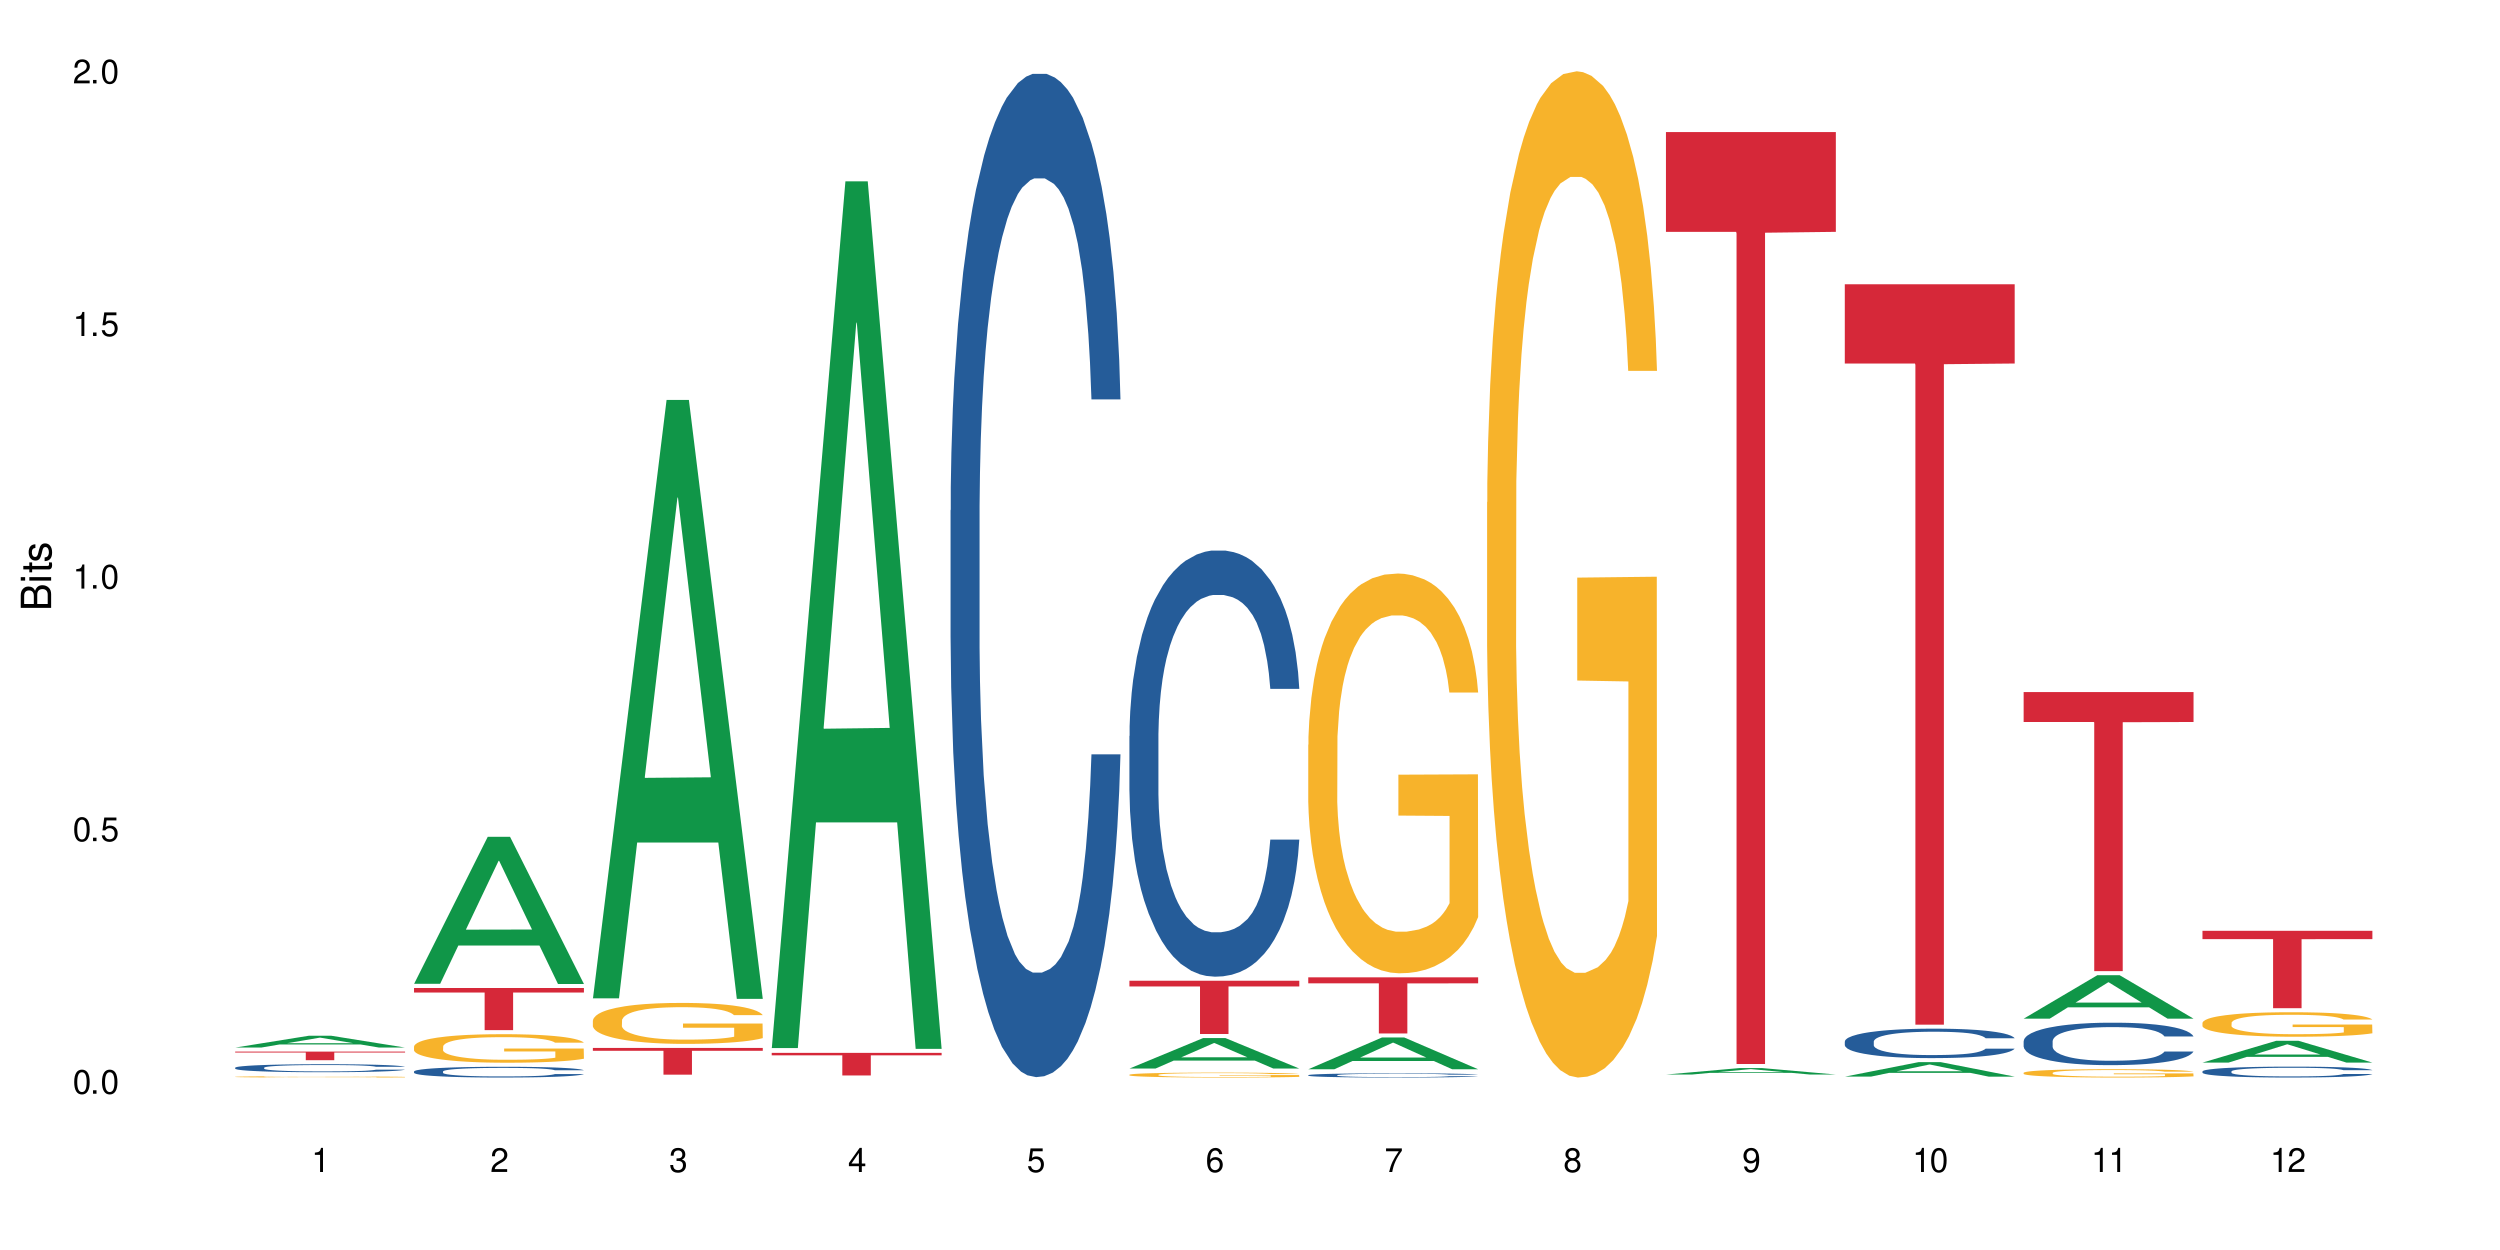 <?xml version="1.0" encoding="UTF-8"?>
<svg xmlns="http://www.w3.org/2000/svg" xmlns:xlink="http://www.w3.org/1999/xlink" width="720" height="360" viewBox="0 0 720 360">
<defs>
<g>
<g id="glyph-0-0">
</g>
<g id="glyph-0-1">
<path d="M 2.641 -6.938 C 2 -6.938 1.422 -6.656 1.078 -6.172 C 0.641 -5.562 0.406 -4.641 0.406 -3.359 C 0.406 -1.016 1.188 0.219 2.641 0.219 C 4.078 0.219 4.859 -1.016 4.859 -3.297 C 4.859 -4.641 4.656 -5.547 4.203 -6.172 C 3.844 -6.656 3.281 -6.938 2.641 -6.938 Z M 2.641 -6.188 C 3.547 -6.188 4 -5.25 4 -3.375 C 4 -1.406 3.562 -0.484 2.625 -0.484 C 1.734 -0.484 1.281 -1.438 1.281 -3.344 C 1.281 -5.25 1.734 -6.188 2.641 -6.188 Z M 2.641 -6.188 "/>
</g>
<g id="glyph-0-2">
<path d="M 1.828 -1 L 0.828 -1 L 0.828 0 L 1.828 0 Z M 1.828 -1 "/>
</g>
<g id="glyph-0-3">
<path d="M 4.562 -6.797 L 1.062 -6.797 L 0.547 -3.094 L 1.328 -3.094 C 1.719 -3.562 2.047 -3.734 2.578 -3.734 C 3.484 -3.734 4.062 -3.109 4.062 -2.094 C 4.062 -1.125 3.484 -0.531 2.578 -0.531 C 1.828 -0.531 1.375 -0.906 1.188 -1.672 L 0.328 -1.672 C 0.453 -1.109 0.547 -0.844 0.75 -0.594 C 1.125 -0.078 1.828 0.219 2.594 0.219 C 3.969 0.219 4.922 -0.781 4.922 -2.219 C 4.922 -3.562 4.031 -4.484 2.719 -4.484 C 2.25 -4.484 1.859 -4.359 1.469 -4.062 L 1.734 -5.969 L 4.562 -5.969 Z M 4.562 -6.797 "/>
</g>
<g id="glyph-0-4">
<path d="M 2.484 -4.938 L 2.484 0 L 3.328 0 L 3.328 -6.938 L 2.766 -6.938 C 2.469 -5.875 2.281 -5.734 0.984 -5.562 L 0.984 -4.938 Z M 2.484 -4.938 "/>
</g>
<g id="glyph-0-5">
<path d="M 4.859 -0.828 L 1.281 -0.828 C 1.359 -1.406 1.672 -1.781 2.5 -2.281 L 3.469 -2.828 C 4.406 -3.344 4.906 -4.062 4.906 -4.906 C 4.906 -5.484 4.672 -6.031 4.266 -6.406 C 3.859 -6.766 3.375 -6.938 2.719 -6.938 C 1.859 -6.938 1.219 -6.625 0.844 -6.031 C 0.609 -5.672 0.5 -5.234 0.484 -4.531 L 1.328 -4.531 C 1.359 -5.016 1.406 -5.281 1.531 -5.516 C 1.75 -5.938 2.188 -6.203 2.703 -6.203 C 3.469 -6.203 4.031 -5.641 4.031 -4.891 C 4.031 -4.344 3.719 -3.859 3.125 -3.516 L 2.234 -3 C 0.812 -2.172 0.406 -1.531 0.328 -0.016 L 4.859 -0.016 Z M 4.859 -0.828 "/>
</g>
<g id="glyph-0-6">
<path d="M 2.125 -3.188 L 2.578 -3.188 C 3.5 -3.188 3.984 -2.766 3.984 -1.922 C 3.984 -1.062 3.469 -0.531 2.594 -0.531 C 1.656 -0.531 1.203 -1 1.156 -2.016 L 0.312 -2.016 C 0.344 -1.453 0.438 -1.094 0.609 -0.781 C 0.953 -0.109 1.625 0.219 2.547 0.219 C 3.953 0.219 4.859 -0.625 4.859 -1.938 C 4.859 -2.828 4.516 -3.297 3.703 -3.594 C 4.344 -3.844 4.656 -4.328 4.656 -5.031 C 4.656 -6.219 3.875 -6.938 2.578 -6.938 C 1.203 -6.938 0.484 -6.172 0.453 -4.703 L 1.297 -4.703 C 1.312 -5.125 1.344 -5.359 1.453 -5.578 C 1.641 -5.969 2.062 -6.203 2.594 -6.203 C 3.344 -6.203 3.797 -5.75 3.797 -5 C 3.797 -4.516 3.609 -4.219 3.25 -4.047 C 3.016 -3.953 2.703 -3.922 2.125 -3.906 Z M 2.125 -3.188 "/>
</g>
<g id="glyph-0-7">
<path d="M 3.141 -1.672 L 3.141 0 L 3.984 0 L 3.984 -1.672 L 4.984 -1.672 L 4.984 -2.438 L 3.984 -2.438 L 3.984 -6.938 L 3.359 -6.938 L 0.266 -2.578 L 0.266 -1.672 Z M 3.141 -2.438 L 1 -2.438 L 3.141 -5.5 Z M 3.141 -2.438 "/>
</g>
<g id="glyph-0-8">
<path d="M 4.781 -5.125 C 4.609 -6.266 3.891 -6.938 2.844 -6.938 C 2.094 -6.938 1.422 -6.578 1.031 -5.953 C 0.594 -5.266 0.406 -4.422 0.406 -3.172 C 0.406 -2 0.578 -1.25 0.984 -0.641 C 1.359 -0.078 1.953 0.219 2.703 0.219 C 3.984 0.219 4.922 -0.75 4.922 -2.094 C 4.922 -3.375 4.062 -4.281 2.844 -4.281 C 2.172 -4.281 1.641 -4.031 1.281 -3.516 C 1.281 -5.234 1.828 -6.188 2.797 -6.188 C 3.391 -6.188 3.797 -5.797 3.938 -5.125 Z M 2.734 -3.531 C 3.547 -3.531 4.062 -2.953 4.062 -2.031 C 4.062 -1.156 3.484 -0.531 2.703 -0.531 C 1.922 -0.531 1.328 -1.188 1.328 -2.078 C 1.328 -2.938 1.906 -3.531 2.734 -3.531 Z M 2.734 -3.531 "/>
</g>
<g id="glyph-0-9">
<path d="M 4.984 -6.797 L 0.438 -6.797 L 0.438 -5.969 L 4.109 -5.969 C 2.5 -3.656 1.828 -2.234 1.328 0 L 2.219 0 C 2.594 -2.172 3.453 -4.047 4.984 -6.094 Z M 4.984 -6.797 "/>
</g>
<g id="glyph-0-10">
<path d="M 3.75 -3.656 C 4.469 -4.094 4.688 -4.438 4.688 -5.078 C 4.688 -6.172 3.844 -6.938 2.641 -6.938 C 1.438 -6.938 0.594 -6.172 0.594 -5.094 C 0.594 -4.438 0.812 -4.094 1.516 -3.656 C 0.734 -3.266 0.359 -2.703 0.359 -1.922 C 0.359 -0.656 1.281 0.219 2.641 0.219 C 3.984 0.219 4.922 -0.656 4.922 -1.922 C 4.922 -2.703 4.531 -3.266 3.75 -3.656 Z M 2.641 -6.188 C 3.359 -6.188 3.812 -5.75 3.812 -5.062 C 3.812 -4.406 3.344 -3.984 2.641 -3.984 C 1.922 -3.984 1.453 -4.406 1.453 -5.078 C 1.453 -5.75 1.922 -6.188 2.641 -6.188 Z M 2.641 -3.266 C 3.484 -3.266 4.062 -2.719 4.062 -1.906 C 4.062 -1.078 3.484 -0.531 2.625 -0.531 C 1.797 -0.531 1.219 -1.094 1.219 -1.906 C 1.219 -2.719 1.781 -3.266 2.641 -3.266 Z M 2.641 -3.266 "/>
</g>
<g id="glyph-0-11">
<path d="M 0.516 -1.578 C 0.672 -0.453 1.406 0.219 2.438 0.219 C 3.188 0.219 3.859 -0.141 4.266 -0.766 C 4.688 -1.453 4.891 -2.297 4.891 -3.547 C 4.891 -4.719 4.703 -5.453 4.312 -6.078 C 3.938 -6.641 3.344 -6.938 2.594 -6.938 C 1.297 -6.938 0.359 -5.969 0.359 -4.625 C 0.359 -3.344 1.234 -2.453 2.453 -2.453 C 3.094 -2.453 3.578 -2.672 4.016 -3.203 C 4 -1.484 3.469 -0.531 2.5 -0.531 C 1.906 -0.531 1.484 -0.906 1.359 -1.578 Z M 2.578 -6.203 C 3.375 -6.203 3.969 -5.531 3.969 -4.641 C 3.969 -3.797 3.391 -3.188 2.547 -3.188 C 1.734 -3.188 1.234 -3.766 1.234 -4.688 C 1.234 -5.562 1.797 -6.203 2.578 -6.203 Z M 2.578 -6.203 "/>
</g>
<g id="glyph-1-0">
</g>
<g id="glyph-1-1">
<path d="M 0 -0.953 L 0 -4.891 C 0 -5.719 -0.234 -6.344 -0.734 -6.797 C -1.188 -7.234 -1.812 -7.469 -2.5 -7.469 C -3.547 -7.469 -4.188 -7 -4.625 -5.875 C -4.984 -6.688 -5.625 -7.094 -6.531 -7.094 C -7.172 -7.094 -7.734 -6.859 -8.141 -6.391 C -8.562 -5.922 -8.75 -5.344 -8.75 -4.5 L -8.75 -0.953 Z M -4.984 -2.062 L -7.766 -2.062 L -7.766 -4.219 C -7.766 -4.844 -7.688 -5.203 -7.453 -5.5 C -7.219 -5.812 -6.859 -5.969 -6.375 -5.969 C -5.891 -5.969 -5.531 -5.812 -5.297 -5.5 C -5.062 -5.203 -4.984 -4.844 -4.984 -4.219 Z M -0.984 -2.062 L -4 -2.062 L -4 -4.781 C -4 -5.766 -3.438 -6.359 -2.484 -6.359 C -1.547 -6.359 -0.984 -5.766 -0.984 -4.781 Z M -0.984 -2.062 "/>
</g>
<g id="glyph-1-2">
<path d="M -6.281 -1.797 L -6.281 -0.797 L 0 -0.797 L 0 -1.797 Z M -8.75 -1.797 L -8.75 -0.797 L -7.484 -0.797 L -7.484 -1.797 Z M -8.75 -1.797 "/>
</g>
<g id="glyph-1-3">
<path d="M -6.281 -3.047 L -6.281 -2.016 L -8.016 -2.016 L -8.016 -1.016 L -6.281 -1.016 L -6.281 -0.172 L -5.469 -0.172 L -5.469 -1.016 L -0.719 -1.016 C -0.078 -1.016 0.281 -1.453 0.281 -2.234 C 0.281 -2.5 0.25 -2.719 0.188 -3.047 L -0.641 -3.047 C -0.609 -2.906 -0.594 -2.766 -0.594 -2.562 C -0.594 -2.141 -0.719 -2.016 -1.156 -2.016 L -5.469 -2.016 L -5.469 -3.047 Z M -6.281 -3.047 "/>
</g>
<g id="glyph-1-4">
<path d="M -4.531 -5.25 C -5.766 -5.25 -6.469 -4.422 -6.469 -2.969 C -6.469 -1.516 -5.719 -0.562 -4.547 -0.562 C -3.562 -0.562 -3.094 -1.062 -2.734 -2.562 L -2.516 -3.484 C -2.344 -4.188 -2.094 -4.469 -1.641 -4.469 C -1.047 -4.469 -0.641 -3.875 -0.641 -3 C -0.641 -2.453 -0.797 -2 -1.062 -1.75 C -1.25 -1.594 -1.422 -1.531 -1.875 -1.469 L -1.875 -0.406 C -0.422 -0.453 0.281 -1.266 0.281 -2.922 C 0.281 -4.5 -0.5 -5.516 -1.719 -5.516 C -2.656 -5.516 -3.172 -4.984 -3.469 -3.734 L -3.703 -2.766 C -3.891 -1.953 -4.156 -1.609 -4.594 -1.609 C -5.188 -1.609 -5.547 -2.125 -5.547 -2.938 C -5.547 -3.75 -5.203 -4.172 -4.531 -4.203 Z M -4.531 -5.25 "/>
</g>
</g>
</defs>
<rect x="-72" y="-36" width="864" height="432" fill="rgb(100%, 100%, 100%)" fill-opacity="1"/>
<path fill-rule="nonzero" fill="rgb(6.275%, 58.824%, 28.235%)" fill-opacity="1" d="M 67.73 301.695 L 67.785 301.691 L 88.957 298.293 L 95.387 298.293 L 116.664 301.699 L 109.188 301.699 L 103.855 300.809 L 80.488 300.809 L 75.258 301.695 L 67.73 301.695 L 82.734 300.441 L 101.711 300.438 L 92.25 298.848 L 92.145 298.844 L 92.039 298.855 L 82.684 300.438 L 82.734 300.441 Z M 67.73 301.695 "/>
<path fill-rule="nonzero" fill="rgb(14.51%, 36.078%, 60%)" fill-opacity="1" d="M 67.73 307.496 L 67.789 307.496 L 67.789 307.445 L 67.969 307.363 L 68.387 307.262 L 68.805 307.191 L 69.879 307.07 L 71.371 306.949 L 72.922 306.855 L 74.055 306.801 L 75.07 306.758 L 77.398 306.68 L 78.891 306.641 L 80.5 306.605 L 82.469 306.57 L 83.902 306.547 L 87.125 306.512 L 89.512 306.5 L 91.363 306.492 L 95.359 306.492 L 97.746 306.5 L 99.477 306.512 L 101.387 306.527 L 102.996 306.547 L 105.801 306.594 L 108.309 306.652 L 109.441 306.688 L 111.234 306.75 L 112.605 306.816 L 113.559 306.871 L 114.633 306.949 L 115.59 307.043 L 116.305 307.152 L 116.664 307.242 L 108.309 307.242 L 107.891 307.156 L 107.414 307.09 L 106.52 307.004 L 105.625 306.945 L 104.371 306.883 L 103.238 306.844 L 101.684 306.801 L 100.312 306.777 L 98.879 306.758 L 97.508 306.746 L 94.883 306.734 L 91.84 306.734 L 90.707 306.738 L 88.379 306.754 L 87.125 306.77 L 85.336 306.797 L 84.082 306.824 L 82.59 306.867 L 81.574 306.902 L 80.32 306.957 L 79.426 307.008 L 78.414 307.078 L 77.816 307.129 L 77.277 307.188 L 76.801 307.258 L 76.441 307.332 L 76.203 307.41 L 76.086 307.484 L 76.086 307.812 L 76.203 307.891 L 76.504 307.977 L 77.277 308.105 L 78.414 308.219 L 79.727 308.309 L 80.977 308.371 L 81.695 308.398 L 82.648 308.434 L 84.141 308.477 L 86.289 308.52 L 87.543 308.535 L 89.453 308.551 L 91.422 308.559 L 94.047 308.559 L 96.375 308.551 L 97.926 308.543 L 99.535 308.523 L 101.746 308.488 L 103.117 308.453 L 104.312 308.414 L 105.207 308.375 L 105.801 308.34 L 106.699 308.273 L 107.414 308.203 L 107.949 308.129 L 108.309 308.059 L 116.664 308.059 L 116.305 308.141 L 115.77 308.223 L 115.23 308.285 L 114.395 308.359 L 113.441 308.426 L 112.066 308.5 L 110.934 308.547 L 109.441 308.602 L 108.07 308.641 L 106.578 308.676 L 104.371 308.719 L 102.938 308.738 L 101.387 308.758 L 99.535 308.773 L 97.211 308.789 L 94.703 308.797 L 92.375 308.801 L 89.871 308.797 L 88.02 308.789 L 85.574 308.77 L 82.531 308.73 L 80.32 308.691 L 78.59 308.652 L 77.102 308.609 L 75.43 308.551 L 73.281 308.457 L 71.969 308.387 L 71.074 308.328 L 70.059 308.246 L 69.344 308.172 L 68.508 308.055 L 67.91 307.902 L 67.73 307.789 Z M 67.73 307.496 "/>
<path fill-rule="nonzero" fill="rgb(96.863%, 70.196%, 16.863%)" fill-opacity="1" d="M 67.73 310.121 L 67.789 310.121 L 67.789 310.113 L 68.031 310.102 L 68.625 310.078 L 69.402 310.062 L 70.238 310.047 L 70.773 310.043 L 71.668 310.031 L 72.445 310.023 L 74.414 310.008 L 76.922 309.996 L 78.293 309.988 L 79.844 309.984 L 82.051 309.977 L 83.066 309.973 L 86.172 309.969 L 89.691 309.965 L 97.805 309.965 L 101.148 309.969 L 103.059 309.973 L 104.551 309.977 L 106.102 309.98 L 108.012 309.988 L 109.801 309.996 L 111.234 310.004 L 112.664 310.016 L 113.859 310.023 L 114.871 310.035 L 115.77 310.051 L 116.305 310.062 L 116.664 310.074 L 108.367 310.074 L 107.891 310.062 L 107.355 310.055 L 106.461 310.043 L 105.562 310.035 L 104.668 310.027 L 102.996 310.02 L 101.566 310.012 L 99.777 310.008 L 98.047 310.004 L 88.855 310.004 L 87.184 310.008 L 85.992 310.012 L 84.32 310.016 L 83.305 310.02 L 82.707 310.023 L 80.918 310.031 L 79.727 310.043 L 79.07 310.047 L 78.234 310.059 L 77.637 310.066 L 76.98 310.082 L 76.621 310.09 L 76.145 310.113 L 76.086 310.176 L 76.266 310.188 L 76.621 310.203 L 77.102 310.215 L 77.816 310.227 L 78.531 310.234 L 79.785 310.25 L 80.859 310.258 L 81.695 310.262 L 83.305 310.273 L 83.961 310.277 L 85.512 310.281 L 87.125 310.285 L 89.094 310.289 L 90.586 310.293 L 99.598 310.293 L 101.863 310.289 L 103.414 310.285 L 104.43 310.285 L 105.684 310.281 L 106.578 310.277 L 107.414 310.273 L 108.43 310.27 L 108.43 310.188 L 93.688 310.188 L 93.688 310.148 L 116.602 310.148 L 116.664 310.281 L 115.41 310.289 L 113.859 310.297 L 112.367 310.305 L 110.816 310.312 L 108.605 310.316 L 106.816 310.32 L 104.07 310.324 L 101.566 310.328 L 98.941 310.332 L 91.422 310.332 L 88.797 310.328 L 86.707 310.328 L 82.887 310.32 L 80.5 310.312 L 78.949 310.305 L 77.34 310.301 L 75.727 310.293 L 74.297 310.281 L 73.34 310.273 L 72.387 310.266 L 71.371 310.258 L 70.418 310.246 L 69.699 310.234 L 69.043 310.223 L 68.566 310.211 L 68.09 310.195 L 67.852 310.184 L 67.73 310.176 Z M 67.73 310.121 "/>
<path fill-rule="nonzero" fill="rgb(83.922%, 15.686%, 22.353%)" fill-opacity="1" d="M 67.73 302.863 L 116.664 302.863 L 116.664 303.125 L 96.27 303.129 L 96.27 305.328 L 88.066 305.328 L 88.066 303.129 L 87.945 303.125 L 67.73 303.125 Z M 67.73 302.863 "/>
<path fill-rule="nonzero" fill="rgb(6.275%, 58.824%, 28.235%)" fill-opacity="1" d="M 119.238 283.34 L 119.289 283.301 L 140.465 241.008 L 146.895 241.008 L 168.172 283.383 L 160.695 283.383 L 155.363 272.32 L 131.996 272.32 L 126.766 283.34 L 119.238 283.34 L 134.242 267.742 L 153.219 267.703 L 143.758 247.93 L 143.652 247.891 L 143.547 248.008 L 134.191 267.703 L 134.242 267.742 Z M 119.238 283.34 "/>
<path fill-rule="nonzero" fill="rgb(14.51%, 36.078%, 60%)" fill-opacity="1" d="M 119.238 308.582 L 119.297 308.578 L 119.297 308.512 L 119.477 308.402 L 119.895 308.266 L 120.312 308.172 L 121.387 308.004 L 122.879 307.844 L 124.43 307.719 L 125.562 307.645 L 126.578 307.59 L 128.906 307.484 L 130.398 307.43 L 132.008 307.383 L 133.977 307.332 L 135.41 307.305 L 138.633 307.262 L 141.02 307.238 L 142.871 307.23 L 146.867 307.23 L 149.254 307.242 L 150.984 307.258 L 152.895 307.281 L 154.504 307.305 L 157.309 307.367 L 159.816 307.445 L 160.949 307.492 L 162.742 307.582 L 164.113 307.664 L 165.066 307.738 L 166.141 307.844 L 167.098 307.973 L 167.812 308.117 L 168.172 308.238 L 159.816 308.238 L 159.398 308.125 L 158.922 308.035 L 158.027 307.922 L 157.133 307.84 L 155.879 307.758 L 154.746 307.703 L 153.191 307.648 L 151.82 307.613 L 150.387 307.59 L 149.016 307.57 L 146.391 307.555 L 143.348 307.555 L 142.211 307.559 L 139.887 307.582 L 138.633 307.602 L 136.844 307.645 L 135.59 307.68 L 134.098 307.734 L 133.082 307.785 L 131.828 307.859 L 130.934 307.922 L 129.922 308.016 L 129.324 308.086 L 128.785 308.168 L 128.309 308.262 L 127.949 308.359 L 127.711 308.465 L 127.594 308.566 L 127.594 309.008 L 127.711 309.109 L 128.012 309.227 L 128.785 309.398 L 129.922 309.551 L 131.234 309.668 L 132.484 309.754 L 133.203 309.793 L 134.156 309.84 L 135.648 309.895 L 137.797 309.953 L 139.051 309.977 L 140.961 309.996 L 142.93 310.008 L 145.555 310.008 L 147.883 309.996 L 149.434 309.984 L 151.043 309.961 L 153.254 309.914 L 154.625 309.867 L 155.816 309.812 L 156.715 309.762 L 157.309 309.715 L 158.207 309.625 L 158.922 309.531 L 159.457 309.43 L 159.816 309.336 L 168.172 309.336 L 167.812 309.449 L 167.277 309.559 L 166.738 309.641 L 165.902 309.738 L 164.949 309.828 L 163.574 309.926 L 162.441 309.992 L 160.949 310.062 L 159.578 310.117 L 158.086 310.164 L 155.879 310.223 L 154.445 310.25 L 152.895 310.277 L 151.043 310.297 L 148.719 310.316 L 146.211 310.328 L 143.883 310.332 L 141.379 310.328 L 139.527 310.316 L 137.082 310.289 L 134.039 310.238 L 131.828 310.184 L 130.098 310.133 L 128.605 310.074 L 126.938 309.996 L 124.789 309.875 L 123.477 309.777 L 122.582 309.699 L 121.566 309.586 L 120.852 309.488 L 120.016 309.328 L 119.418 309.129 L 119.238 308.973 Z M 119.238 308.582 "/>
<path fill-rule="nonzero" fill="rgb(96.863%, 70.196%, 16.863%)" fill-opacity="1" d="M 119.238 301.367 L 119.297 301.359 L 119.297 301.211 L 119.535 300.871 L 120.133 300.406 L 120.91 300.023 L 121.746 299.723 L 122.281 299.566 L 123.176 299.34 L 123.953 299.176 L 125.922 298.836 L 128.43 298.523 L 129.801 298.387 L 131.352 298.258 L 133.559 298.117 L 134.574 298.062 L 137.676 297.945 L 141.199 297.867 L 145.078 297.848 L 146.867 297.852 L 149.312 297.883 L 152.656 297.965 L 154.566 298.039 L 156.059 298.117 L 157.609 298.215 L 159.52 298.363 L 161.309 298.543 L 162.742 298.723 L 164.172 298.949 L 165.367 299.191 L 166.379 299.453 L 167.277 299.77 L 167.812 300.031 L 168.172 300.293 L 159.875 300.293 L 159.398 300.031 L 158.863 299.828 L 157.965 299.582 L 157.07 299.398 L 156.176 299.258 L 154.504 299.062 L 153.074 298.941 L 151.281 298.836 L 149.551 298.77 L 147.582 298.723 L 146.391 298.711 L 143.227 298.711 L 140.363 298.762 L 138.691 298.82 L 137.5 298.883 L 135.828 298.996 L 134.812 299.086 L 134.215 299.145 L 132.426 299.379 L 131.234 299.586 L 130.578 299.73 L 129.742 299.957 L 129.145 300.16 L 128.488 300.457 L 128.129 300.684 L 127.652 301.195 L 127.594 302.547 L 127.773 302.832 L 128.129 303.141 L 128.605 303.41 L 129.324 303.695 L 130.039 303.914 L 131.293 304.207 L 132.367 304.402 L 133.203 304.527 L 134.812 304.73 L 135.469 304.797 L 137.02 304.934 L 138.633 305.039 L 140.602 305.129 L 142.094 305.176 L 144.48 305.211 L 147.523 305.211 L 151.105 305.168 L 153.371 305.105 L 154.922 305.047 L 155.938 304.992 L 157.191 304.91 L 158.086 304.836 L 158.922 304.754 L 159.938 304.625 L 159.938 302.832 L 145.195 302.824 L 145.195 301.984 L 168.109 301.977 L 168.172 304.91 L 166.918 305.113 L 165.367 305.309 L 163.875 305.461 L 162.324 305.586 L 160.113 305.73 L 158.324 305.82 L 155.578 305.926 L 153.074 305.992 L 150.449 306.039 L 148.121 306.059 L 145.375 306.066 L 142.93 306.051 L 140.305 306.008 L 138.215 305.949 L 136.305 305.871 L 134.395 305.773 L 132.008 305.617 L 130.457 305.488 L 128.848 305.332 L 127.234 305.145 L 125.801 304.941 L 124.848 304.785 L 123.895 304.605 L 122.879 304.379 L 121.926 304.121 L 121.207 303.891 L 120.551 303.629 L 120.074 303.379 L 119.598 303.043 L 119.359 302.77 L 119.238 302.539 Z M 119.238 301.367 "/>
<path fill-rule="nonzero" fill="rgb(83.922%, 15.686%, 22.353%)" fill-opacity="1" d="M 119.238 284.543 L 168.172 284.543 L 168.172 285.844 L 147.777 285.855 L 147.777 296.684 L 139.574 296.684 L 139.574 285.867 L 139.453 285.844 L 119.238 285.844 Z M 119.238 284.543 "/>
<path fill-rule="nonzero" fill="rgb(6.275%, 58.824%, 28.235%)" fill-opacity="1" d="M 170.746 287.512 L 170.797 287.352 L 191.973 115.184 L 198.402 115.184 L 219.68 287.676 L 212.203 287.676 L 206.871 242.648 L 183.504 242.648 L 178.273 287.512 L 170.746 287.512 L 185.75 224.023 L 204.727 223.859 L 195.266 143.363 L 195.16 143.203 L 195.055 143.688 L 185.699 223.859 L 185.75 224.023 Z M 170.746 287.512 "/>
<path fill-rule="nonzero" fill="rgb(96.863%, 70.196%, 16.863%)" fill-opacity="1" d="M 170.746 293.895 L 170.805 293.883 L 170.805 293.668 L 171.043 293.184 L 171.641 292.516 L 172.418 291.965 L 173.254 291.535 L 173.789 291.309 L 174.684 290.984 L 175.461 290.746 L 177.43 290.262 L 179.938 289.809 L 181.309 289.617 L 182.859 289.434 L 185.066 289.227 L 186.082 289.152 L 189.184 288.98 L 192.707 288.871 L 196.586 288.84 L 198.375 288.852 L 200.82 288.895 L 204.164 289.012 L 206.074 289.121 L 207.566 289.227 L 209.117 289.367 L 211.027 289.582 L 212.816 289.844 L 214.25 290.102 L 215.68 290.426 L 216.875 290.77 L 217.887 291.145 L 218.785 291.598 L 219.32 291.977 L 219.68 292.352 L 211.383 292.352 L 210.906 291.977 L 210.371 291.684 L 209.473 291.328 L 208.578 291.07 L 207.684 290.867 L 206.012 290.586 L 204.582 290.414 L 202.789 290.262 L 201.059 290.164 L 199.09 290.102 L 197.898 290.078 L 194.734 290.078 L 191.871 290.156 L 190.199 290.242 L 189.008 290.328 L 187.336 290.488 L 186.32 290.617 L 185.723 290.703 L 183.934 291.039 L 182.742 291.34 L 182.086 291.543 L 181.25 291.867 L 180.652 292.16 L 179.996 292.59 L 179.637 292.914 L 179.16 293.648 L 179.102 295.586 L 179.281 295.996 L 179.637 296.438 L 180.113 296.828 L 180.832 297.234 L 181.547 297.547 L 182.801 297.969 L 183.875 298.25 L 184.711 298.434 L 186.32 298.723 L 186.977 298.82 L 188.527 299.016 L 190.141 299.164 L 192.109 299.293 L 193.602 299.359 L 195.988 299.414 L 199.031 299.414 L 202.613 299.348 L 204.879 299.262 L 206.43 299.176 L 207.445 299.102 L 208.699 298.98 L 209.594 298.875 L 210.43 298.758 L 211.445 298.574 L 211.445 295.996 L 196.703 295.984 L 196.703 294.777 L 219.617 294.77 L 219.68 298.98 L 218.426 299.273 L 216.875 299.555 L 215.383 299.77 L 213.832 299.953 L 211.621 300.156 L 209.832 300.285 L 207.086 300.438 L 204.582 300.535 L 201.957 300.598 L 199.629 300.633 L 196.883 300.641 L 194.438 300.621 L 191.812 300.555 L 189.723 300.469 L 187.812 300.363 L 185.902 300.223 L 183.516 299.996 L 181.965 299.812 L 180.355 299.586 L 178.742 299.316 L 177.309 299.027 L 176.355 298.801 L 175.402 298.539 L 174.387 298.219 L 173.43 297.852 L 172.715 297.516 L 172.059 297.141 L 171.582 296.785 L 171.105 296.297 L 170.867 295.91 L 170.746 295.574 Z M 170.746 293.895 "/>
<path fill-rule="nonzero" fill="rgb(83.922%, 15.686%, 22.353%)" fill-opacity="1" d="M 170.746 301.805 L 219.68 301.805 L 219.68 302.629 L 199.285 302.637 L 199.285 309.496 L 191.078 309.496 L 191.078 302.645 L 190.961 302.629 L 170.746 302.629 Z M 170.746 301.805 "/>
<path fill-rule="nonzero" fill="rgb(6.275%, 58.824%, 28.235%)" fill-opacity="1" d="M 222.254 301.836 L 222.305 301.602 L 243.48 52.223 L 249.91 52.223 L 271.188 302.07 L 263.711 302.07 L 258.379 236.852 L 235.008 236.852 L 229.781 301.836 L 222.254 301.836 L 237.258 209.871 L 256.234 209.637 L 246.773 93.043 L 246.668 92.809 L 246.562 93.512 L 237.207 209.637 L 237.258 209.871 Z M 222.254 301.836 "/>
<path fill-rule="nonzero" fill="rgb(83.922%, 15.686%, 22.353%)" fill-opacity="1" d="M 222.254 303.234 L 271.188 303.234 L 271.188 303.93 L 250.793 303.934 L 250.793 309.727 L 242.586 309.727 L 242.586 303.941 L 242.469 303.93 L 222.254 303.93 Z M 222.254 303.234 "/>
<path fill-rule="nonzero" fill="rgb(14.51%, 36.078%, 60%)" fill-opacity="1" d="M 273.762 146.988 L 273.82 146.727 L 273.82 140.387 L 274 130.352 L 274.418 117.672 L 274.836 108.957 L 275.91 93.375 L 277.402 78.32 L 278.953 66.699 L 280.086 59.832 L 281.102 54.547 L 283.43 44.777 L 284.922 39.758 L 286.531 35.266 L 288.5 30.777 L 289.934 28.137 L 293.156 23.91 L 295.543 22.062 L 297.391 21.27 L 301.391 21.27 L 303.777 22.324 L 305.508 23.645 L 307.418 25.758 L 309.027 28.137 L 311.832 33.945 L 314.34 41.344 L 315.473 45.566 L 317.262 53.754 L 318.637 61.68 L 319.59 68.547 L 320.664 78.32 L 321.621 90.203 L 322.336 103.676 L 322.695 115.031 L 314.34 115.031 L 313.922 104.465 L 313.445 96.277 L 312.551 85.449 L 311.652 77.789 L 310.402 70.133 L 309.266 65.113 L 307.715 60.094 L 306.344 56.926 L 304.91 54.547 L 303.539 52.965 L 300.914 51.379 L 297.871 51.379 L 296.734 51.906 L 294.41 54.02 L 293.156 55.867 L 291.363 59.566 L 290.113 63 L 288.621 68.281 L 287.605 72.773 L 286.352 79.641 L 285.457 85.715 L 284.441 94.43 L 283.848 101.031 L 283.309 108.43 L 282.832 117.145 L 282.473 126.387 L 282.234 136.16 L 282.117 145.668 L 282.117 186.609 L 282.234 196.117 L 282.535 207.211 L 283.309 223.32 L 284.441 237.32 L 285.754 248.41 L 287.008 256.336 L 287.727 260.035 L 288.68 264.258 L 290.172 269.543 L 292.32 274.824 L 293.574 276.938 L 295.484 279.051 L 297.453 280.105 L 300.078 280.105 L 302.406 279.051 L 303.957 277.73 L 305.566 275.617 L 307.773 271.125 L 309.148 266.898 L 310.34 261.883 L 311.234 256.863 L 311.832 252.637 L 312.727 244.449 L 313.445 235.469 L 313.98 226.227 L 314.34 217.246 L 322.695 217.246 L 322.336 227.812 L 321.797 238.109 L 321.262 245.77 L 320.426 255.016 L 319.473 263.203 L 318.098 272.445 L 316.965 278.523 L 315.473 285.125 L 314.102 290.145 L 312.609 294.633 L 310.402 299.914 L 308.969 302.555 L 307.418 304.934 L 305.566 307.047 L 303.238 308.895 L 300.734 309.953 L 298.406 310.215 L 295.898 309.688 L 294.051 308.633 L 291.605 306.254 L 288.559 301.5 L 286.352 296.48 L 284.621 291.465 L 283.129 286.18 L 281.461 279.051 L 279.312 267.43 L 278 258.449 L 277.102 251.055 L 276.09 240.754 L 275.371 231.508 L 274.535 216.719 L 273.941 197.965 L 273.762 183.438 Z M 273.762 146.988 "/>
<path fill-rule="nonzero" fill="rgb(6.275%, 58.824%, 28.235%)" fill-opacity="1" d="M 325.27 307.738 L 325.32 307.73 L 346.492 298.965 L 352.926 298.965 L 374.199 307.746 L 366.727 307.746 L 361.395 305.453 L 338.023 305.453 L 332.797 307.738 L 325.27 307.738 L 340.273 304.504 L 359.25 304.496 L 349.789 300.398 L 349.684 300.391 L 349.578 300.414 L 340.219 304.496 L 340.273 304.504 Z M 325.27 307.738 "/>
<path fill-rule="nonzero" fill="rgb(14.51%, 36.078%, 60%)" fill-opacity="1" d="M 325.27 211.965 L 325.328 211.852 L 325.328 209.16 L 325.508 204.895 L 325.926 199.512 L 326.344 195.809 L 327.418 189.191 L 328.91 182.797 L 330.461 177.859 L 331.594 174.945 L 332.609 172.699 L 334.938 168.551 L 336.43 166.418 L 338.039 164.512 L 340.008 162.605 L 341.441 161.484 L 344.664 159.688 L 347.051 158.902 L 348.898 158.566 L 352.898 158.566 L 355.285 159.016 L 357.016 159.578 L 358.926 160.473 L 360.535 161.484 L 363.34 163.953 L 365.848 167.094 L 366.98 168.887 L 368.77 172.363 L 370.145 175.73 L 371.098 178.645 L 372.172 182.797 L 373.129 187.844 L 373.844 193.566 L 374.199 198.391 L 365.848 198.391 L 365.43 193.902 L 364.953 190.426 L 364.055 185.824 L 363.16 182.574 L 361.91 179.32 L 360.773 177.188 L 359.223 175.059 L 357.852 173.711 L 356.418 172.699 L 355.047 172.027 L 352.422 171.355 L 349.379 171.355 L 348.242 171.578 L 345.914 172.477 L 344.664 173.262 L 342.871 174.832 L 341.621 176.289 L 340.129 178.535 L 339.113 180.441 L 337.859 183.359 L 336.965 185.938 L 335.949 189.641 L 335.355 192.445 L 334.816 195.586 L 334.34 199.285 L 333.98 203.215 L 333.742 207.363 L 333.625 211.402 L 333.625 228.789 L 333.742 232.828 L 334.039 237.539 L 334.816 244.383 L 335.949 250.328 L 337.262 255.039 L 338.516 258.402 L 339.234 259.977 L 340.188 261.77 L 341.68 264.012 L 343.828 266.258 L 345.082 267.152 L 346.988 268.051 L 348.961 268.5 L 351.586 268.5 L 353.914 268.051 L 355.465 267.492 L 357.074 266.594 L 359.281 264.688 L 360.656 262.891 L 361.848 260.762 L 362.742 258.629 L 363.34 256.832 L 364.234 253.355 L 364.953 249.543 L 365.488 245.617 L 365.848 241.801 L 374.199 241.801 L 373.844 246.289 L 373.305 250.664 L 372.77 253.918 L 371.934 257.844 L 370.98 261.32 L 369.605 265.246 L 368.473 267.828 L 366.98 270.633 L 365.609 272.762 L 364.117 274.668 L 361.91 276.914 L 360.477 278.035 L 358.926 279.043 L 357.074 279.941 L 354.746 280.727 L 352.242 281.176 L 349.914 281.289 L 347.406 281.062 L 345.559 280.613 L 343.109 279.605 L 340.066 277.586 L 337.859 275.453 L 336.129 273.324 L 334.637 271.082 L 332.965 268.051 L 330.82 263.117 L 329.504 259.301 L 328.609 256.16 L 327.598 251.785 L 326.879 247.859 L 326.043 241.578 L 325.449 233.613 L 325.27 227.441 Z M 325.27 211.965 "/>
<path fill-rule="nonzero" fill="rgb(96.863%, 70.196%, 16.863%)" fill-opacity="1" d="M 325.27 309.52 L 325.328 309.52 L 325.328 309.492 L 325.566 309.434 L 326.164 309.352 L 326.941 309.285 L 327.773 309.234 L 328.312 309.207 L 329.207 309.168 L 329.984 309.141 L 331.953 309.082 L 334.457 309.027 L 335.832 309.004 L 337.383 308.98 L 339.59 308.957 L 340.605 308.949 L 343.707 308.926 L 347.23 308.914 L 351.109 308.91 L 352.898 308.91 L 355.344 308.918 L 358.688 308.93 L 360.594 308.945 L 362.086 308.957 L 363.641 308.973 L 365.547 309 L 367.34 309.031 L 368.77 309.062 L 370.203 309.102 L 371.395 309.145 L 372.41 309.188 L 373.305 309.242 L 373.844 309.289 L 374.199 309.332 L 365.906 309.332 L 365.43 309.289 L 364.891 309.254 L 363.996 309.211 L 363.102 309.18 L 362.207 309.156 L 360.535 309.121 L 359.105 309.102 L 357.312 309.082 L 355.582 309.07 L 353.613 309.062 L 352.422 309.059 L 349.258 309.059 L 346.395 309.07 L 344.723 309.078 L 343.527 309.09 L 341.859 309.109 L 340.844 309.125 L 340.246 309.137 L 338.457 309.176 L 337.262 309.211 L 336.605 309.234 L 335.77 309.273 L 335.176 309.309 L 334.52 309.363 L 334.16 309.402 L 333.684 309.488 L 333.625 309.723 L 333.801 309.773 L 334.16 309.824 L 334.637 309.871 L 335.355 309.922 L 336.07 309.961 L 337.324 310.012 L 338.398 310.043 L 339.234 310.066 L 340.844 310.102 L 341.5 310.113 L 343.051 310.137 L 344.664 310.156 L 346.633 310.172 L 348.125 310.18 L 350.512 310.184 L 353.555 310.184 L 357.133 310.176 L 359.402 310.168 L 360.953 310.156 L 361.969 310.148 L 363.223 310.133 L 364.117 310.121 L 364.953 310.105 L 365.965 310.082 L 365.965 309.773 L 351.227 309.77 L 351.227 309.625 L 374.141 309.625 L 374.199 310.133 L 372.949 310.168 L 371.395 310.203 L 369.906 310.227 L 368.352 310.25 L 366.145 310.273 L 364.355 310.289 L 361.609 310.309 L 359.105 310.32 L 356.477 310.328 L 354.152 310.332 L 351.406 310.332 L 348.961 310.328 L 346.332 310.32 L 344.246 310.312 L 340.426 310.281 L 338.039 310.254 L 336.488 310.234 L 334.875 310.207 L 333.266 310.172 L 331.832 310.137 L 330.879 310.109 L 329.922 310.078 L 328.91 310.039 L 327.953 309.996 L 327.238 309.957 L 326.582 309.91 L 326.105 309.867 L 325.625 309.809 L 325.387 309.762 L 325.27 309.723 Z M 325.27 309.52 "/>
<path fill-rule="nonzero" fill="rgb(83.922%, 15.686%, 22.353%)" fill-opacity="1" d="M 325.27 282.453 L 374.199 282.453 L 374.199 284.094 L 353.809 284.109 L 353.809 297.801 L 345.602 297.801 L 345.602 284.125 L 345.484 284.094 L 325.27 284.094 Z M 325.27 282.453 "/>
<path fill-rule="nonzero" fill="rgb(6.275%, 58.824%, 28.235%)" fill-opacity="1" d="M 376.777 307.941 L 376.828 307.934 L 398 298.797 L 404.43 298.797 L 425.707 307.953 L 418.234 307.953 L 412.902 305.562 L 389.531 305.562 L 384.305 307.941 L 376.777 307.941 L 391.781 304.574 L 410.758 304.566 L 401.293 300.293 L 401.191 300.285 L 401.086 300.309 L 391.727 304.566 L 391.781 304.574 Z M 376.777 307.941 "/>
<path fill-rule="nonzero" fill="rgb(14.51%, 36.078%, 60%)" fill-opacity="1" d="M 376.777 309.645 L 376.836 309.645 L 376.836 309.617 L 377.016 309.574 L 377.434 309.52 L 377.852 309.484 L 378.926 309.418 L 380.418 309.355 L 381.969 309.305 L 383.102 309.277 L 384.117 309.254 L 386.445 309.215 L 387.934 309.191 L 389.547 309.176 L 391.516 309.156 L 392.949 309.145 L 396.172 309.125 L 398.559 309.117 L 400.406 309.113 L 404.406 309.113 L 406.793 309.121 L 408.523 309.125 L 410.434 309.133 L 412.043 309.145 L 414.848 309.168 L 417.355 309.199 L 418.488 309.219 L 420.277 309.254 L 421.652 309.285 L 422.605 309.312 L 423.68 309.355 L 424.633 309.406 L 425.352 309.461 L 425.707 309.512 L 417.355 309.512 L 416.938 309.465 L 416.461 309.43 L 415.562 309.387 L 414.668 309.352 L 413.414 309.32 L 412.281 309.301 L 410.73 309.277 L 409.359 309.266 L 407.926 309.254 L 406.555 309.25 L 403.93 309.242 L 400.883 309.242 L 399.75 309.246 L 397.422 309.254 L 396.172 309.262 L 394.379 309.277 L 393.129 309.289 L 391.637 309.312 L 390.621 309.332 L 389.367 309.359 L 388.473 309.387 L 387.457 309.422 L 386.859 309.449 L 386.324 309.48 L 385.848 309.52 L 385.488 309.559 L 385.25 309.598 L 385.129 309.641 L 385.129 309.812 L 385.25 309.852 L 385.547 309.898 L 386.324 309.965 L 387.457 310.023 L 388.77 310.07 L 390.023 310.105 L 390.738 310.121 L 391.695 310.141 L 393.188 310.16 L 395.336 310.184 L 396.59 310.191 L 398.496 310.199 L 400.469 310.207 L 403.094 310.207 L 405.418 310.199 L 406.973 310.195 L 408.582 310.188 L 410.789 310.168 L 412.164 310.148 L 413.355 310.129 L 414.25 310.109 L 414.848 310.09 L 415.742 310.055 L 416.461 310.016 L 416.996 309.98 L 417.355 309.941 L 425.707 309.941 L 425.352 309.984 L 424.812 310.027 L 424.277 310.062 L 423.441 310.102 L 422.484 310.133 L 421.113 310.172 L 419.98 310.199 L 418.488 310.227 L 417.117 310.246 L 415.625 310.266 L 413.414 310.289 L 411.984 310.301 L 410.434 310.309 L 408.582 310.32 L 406.254 310.328 L 403.75 310.332 L 398.914 310.332 L 397.066 310.324 L 394.617 310.316 L 391.574 310.297 L 389.367 310.273 L 387.637 310.254 L 386.145 310.23 L 384.473 310.199 L 382.324 310.152 L 381.012 310.113 L 380.117 310.082 L 379.105 310.039 L 378.387 310 L 377.551 309.938 L 376.957 309.859 L 376.777 309.797 Z M 376.777 309.645 "/>
<path fill-rule="nonzero" fill="rgb(96.863%, 70.196%, 16.863%)" fill-opacity="1" d="M 376.777 214.484 L 376.836 214.379 L 376.836 212.277 L 377.074 207.547 L 377.672 201.027 L 378.449 195.664 L 379.281 191.457 L 379.82 189.25 L 380.715 186.094 L 381.492 183.781 L 383.461 179.051 L 385.965 174.633 L 387.34 172.742 L 388.891 170.953 L 391.098 168.957 L 392.113 168.219 L 395.215 166.535 L 398.734 165.484 L 402.613 165.172 L 404.406 165.273 L 406.852 165.695 L 410.195 166.852 L 412.102 167.902 L 413.594 168.957 L 415.148 170.324 L 417.055 172.426 L 418.848 174.949 L 420.277 177.473 L 421.711 180.629 L 422.902 183.992 L 423.918 187.672 L 424.812 192.09 L 425.352 195.77 L 425.707 199.449 L 417.414 199.449 L 416.938 195.77 L 416.398 192.93 L 415.504 189.461 L 414.609 186.938 L 413.715 184.938 L 412.043 182.203 L 410.609 180.523 L 408.82 179.051 L 407.09 178.105 L 405.121 177.473 L 403.93 177.262 L 400.766 177.262 L 397.902 178 L 396.23 178.84 L 395.035 179.68 L 393.367 181.258 L 392.352 182.52 L 391.754 183.359 L 389.965 186.621 L 388.77 189.566 L 388.113 191.562 L 387.277 194.719 L 386.684 197.555 L 386.027 201.762 L 385.668 204.918 L 385.191 212.066 L 385.129 230.996 L 385.309 234.992 L 385.668 239.301 L 386.145 243.086 L 386.859 247.082 L 387.578 250.133 L 388.832 254.234 L 389.906 256.969 L 390.738 258.754 L 392.352 261.594 L 393.008 262.539 L 394.559 264.434 L 396.172 265.906 L 398.141 267.168 L 399.633 267.797 L 402.02 268.324 L 405.062 268.324 L 408.641 267.691 L 410.91 266.852 L 412.461 266.012 L 413.477 265.273 L 414.73 264.117 L 415.625 263.066 L 416.461 261.91 L 417.473 260.121 L 417.473 234.992 L 402.734 234.887 L 402.734 223.109 L 425.648 223.004 L 425.707 264.117 L 424.457 266.957 L 422.902 269.691 L 421.414 271.793 L 419.859 273.582 L 417.652 275.578 L 415.863 276.84 L 413.117 278.312 L 410.609 279.258 L 407.984 279.891 L 405.66 280.207 L 402.914 280.312 L 400.469 280.102 L 397.84 279.469 L 395.754 278.629 L 393.844 277.578 L 391.934 276.211 L 389.547 274 L 387.996 272.215 L 386.383 270.008 L 384.773 267.379 L 383.34 264.539 L 382.387 262.328 L 381.43 259.805 L 380.418 256.652 L 379.461 253.078 L 378.746 249.816 L 378.09 246.137 L 377.613 242.668 L 377.133 237.934 L 376.895 234.148 L 376.777 230.891 Z M 376.777 214.484 "/>
<path fill-rule="nonzero" fill="rgb(83.922%, 15.686%, 22.353%)" fill-opacity="1" d="M 376.777 281.477 L 425.707 281.477 L 425.707 283.203 L 405.316 283.219 L 405.316 297.633 L 397.109 297.633 L 397.109 283.234 L 396.992 283.203 L 376.777 283.203 Z M 376.777 281.477 "/>
<path fill-rule="nonzero" fill="rgb(96.863%, 70.196%, 16.863%)" fill-opacity="1" d="M 428.285 144.652 L 428.344 144.387 L 428.344 139.094 L 428.582 127.184 L 429.18 110.777 L 429.953 97.277 L 430.789 86.691 L 431.328 81.133 L 432.223 73.195 L 433 67.371 L 434.969 55.461 L 437.473 44.348 L 438.848 39.582 L 440.398 35.082 L 442.605 30.055 L 443.621 28.203 L 446.723 23.965 L 450.242 21.32 L 454.121 20.527 L 455.914 20.789 L 458.359 21.848 L 461.703 24.762 L 463.609 27.406 L 465.102 30.055 L 466.652 33.496 L 468.562 38.789 L 470.355 45.141 L 471.785 51.492 L 473.219 59.43 L 474.41 67.902 L 475.426 77.164 L 476.32 88.281 L 476.859 97.543 L 477.215 106.805 L 468.922 106.805 L 468.445 97.543 L 467.906 90.398 L 467.012 81.664 L 466.117 75.312 L 465.223 70.281 L 463.551 63.402 L 462.117 59.168 L 460.328 55.461 L 458.598 53.078 L 456.629 51.492 L 455.434 50.961 L 452.273 50.961 L 449.41 52.816 L 447.738 54.934 L 446.543 57.051 L 444.875 61.02 L 443.859 64.195 L 443.262 66.312 L 441.473 74.516 L 440.277 81.93 L 439.621 86.957 L 438.785 94.898 L 438.191 102.043 L 437.535 112.629 L 437.176 120.57 L 436.699 138.566 L 436.637 186.207 L 436.816 196.262 L 437.176 207.113 L 437.652 216.641 L 438.367 226.699 L 439.086 234.375 L 440.34 244.695 L 441.414 251.578 L 442.246 256.078 L 443.859 263.223 L 444.516 265.605 L 446.066 270.367 L 447.68 274.074 L 449.648 277.25 L 451.141 278.836 L 453.527 280.16 L 456.57 280.16 L 460.148 278.574 L 462.418 276.457 L 463.969 274.34 L 464.984 272.484 L 466.238 269.574 L 467.133 266.926 L 467.969 264.016 L 468.98 259.516 L 468.98 196.262 L 454.242 195.996 L 454.242 166.355 L 477.156 166.09 L 477.215 269.574 L 475.965 276.719 L 474.41 283.602 L 472.918 288.895 L 471.367 293.395 L 469.16 298.422 L 467.371 301.598 L 464.625 305.305 L 462.117 307.688 L 459.492 309.273 L 457.164 310.066 L 454.422 310.332 L 451.973 309.805 L 449.348 308.215 L 447.262 306.098 L 445.352 303.453 L 443.441 300.012 L 441.055 294.453 L 439.504 289.953 L 437.891 284.395 L 436.281 277.777 L 434.848 270.633 L 433.895 265.074 L 432.938 258.723 L 431.926 250.781 L 430.969 241.785 L 430.254 233.578 L 429.598 224.316 L 429.121 215.582 L 428.641 203.672 L 428.402 194.145 L 428.285 185.941 Z M 428.285 144.652 "/>
<path fill-rule="nonzero" fill="rgb(6.275%, 58.824%, 28.235%)" fill-opacity="1" d="M 479.793 309.465 L 479.844 309.465 L 501.016 307.602 L 507.445 307.602 L 528.723 309.465 L 521.25 309.465 L 515.914 308.98 L 492.547 308.98 L 487.32 309.465 L 479.793 309.465 L 494.797 308.777 L 513.773 308.777 L 504.309 307.906 L 504.207 307.902 L 504.102 307.91 L 494.742 308.777 L 494.797 308.777 Z M 479.793 309.465 "/>
<path fill-rule="nonzero" fill="rgb(83.922%, 15.686%, 22.353%)" fill-opacity="1" d="M 479.793 38.039 L 528.723 38.039 L 528.723 66.77 L 508.332 67.023 L 508.332 306.438 L 500.125 306.438 L 500.125 67.273 L 500.008 66.77 L 479.793 66.77 Z M 479.793 38.039 "/>
<path fill-rule="nonzero" fill="rgb(6.275%, 58.824%, 28.235%)" fill-opacity="1" d="M 531.301 310.07 L 531.352 310.066 L 552.523 305.902 L 558.953 305.902 L 580.23 310.074 L 572.754 310.074 L 567.422 308.984 L 544.055 308.984 L 538.828 310.07 L 531.301 310.07 L 546.305 308.535 L 565.281 308.531 L 555.816 306.582 L 555.715 306.578 L 555.609 306.59 L 546.25 308.531 L 546.305 308.535 Z M 531.301 310.07 "/>
<path fill-rule="nonzero" fill="rgb(14.51%, 36.078%, 60%)" fill-opacity="1" d="M 531.301 299.949 L 531.359 299.941 L 531.359 299.758 L 531.539 299.461 L 531.957 299.09 L 532.375 298.836 L 533.449 298.379 L 534.938 297.938 L 536.492 297.594 L 537.625 297.395 L 538.641 297.238 L 540.965 296.953 L 542.457 296.805 L 544.07 296.672 L 546.039 296.543 L 547.473 296.465 L 550.691 296.34 L 553.078 296.285 L 554.93 296.262 L 558.93 296.262 L 561.316 296.293 L 563.047 296.332 L 564.953 296.395 L 566.566 296.465 L 569.371 296.633 L 571.879 296.852 L 573.012 296.977 L 574.801 297.215 L 576.172 297.449 L 577.129 297.648 L 578.203 297.938 L 579.156 298.285 L 579.875 298.68 L 580.23 299.012 L 571.879 299.012 L 571.461 298.703 L 570.98 298.461 L 570.086 298.145 L 569.191 297.922 L 567.938 297.695 L 566.805 297.547 L 565.254 297.402 L 563.883 297.309 L 562.449 297.238 L 561.078 297.191 L 558.449 297.145 L 555.406 297.145 L 554.273 297.16 L 551.945 297.223 L 550.691 297.277 L 548.902 297.387 L 547.648 297.484 L 546.156 297.641 L 545.145 297.773 L 543.891 297.973 L 542.996 298.152 L 541.98 298.41 L 541.383 298.602 L 540.848 298.82 L 540.371 299.074 L 540.012 299.348 L 539.773 299.633 L 539.652 299.91 L 539.652 301.113 L 539.773 301.391 L 540.07 301.715 L 540.848 302.188 L 541.98 302.602 L 543.293 302.926 L 544.547 303.156 L 545.262 303.266 L 546.219 303.391 L 547.711 303.543 L 549.859 303.699 L 551.109 303.762 L 553.02 303.824 L 554.988 303.855 L 557.613 303.855 L 559.941 303.824 L 561.492 303.785 L 563.105 303.723 L 565.312 303.59 L 566.688 303.469 L 567.879 303.32 L 568.773 303.172 L 569.371 303.051 L 570.266 302.809 L 570.98 302.547 L 571.52 302.273 L 571.879 302.012 L 580.23 302.012 L 579.875 302.32 L 579.336 302.621 L 578.801 302.848 L 577.965 303.117 L 577.008 303.359 L 575.637 303.629 L 574.504 303.809 L 573.012 304.004 L 571.637 304.148 L 570.148 304.281 L 567.938 304.438 L 566.508 304.512 L 564.953 304.582 L 563.105 304.645 L 560.777 304.699 L 558.273 304.73 L 555.945 304.738 L 553.438 304.723 L 551.59 304.691 L 549.141 304.621 L 546.098 304.48 L 543.891 304.336 L 542.16 304.188 L 540.668 304.031 L 538.996 303.824 L 536.848 303.484 L 535.535 303.219 L 534.641 303.004 L 533.625 302.699 L 532.91 302.43 L 532.074 301.996 L 531.477 301.445 L 531.301 301.02 Z M 531.301 299.949 "/>
<path fill-rule="nonzero" fill="rgb(83.922%, 15.686%, 22.353%)" fill-opacity="1" d="M 531.301 81.867 L 580.23 81.867 L 580.23 104.691 L 559.84 104.891 L 559.84 295.098 L 551.633 295.098 L 551.633 105.09 L 551.516 104.691 L 531.301 104.691 Z M 531.301 81.867 "/>
<path fill-rule="nonzero" fill="rgb(6.275%, 58.824%, 28.235%)" fill-opacity="1" d="M 582.809 293.367 L 582.859 293.355 L 604.031 280.859 L 610.461 280.859 L 631.738 293.379 L 624.262 293.379 L 618.93 290.109 L 595.562 290.109 L 590.336 293.367 L 582.809 293.367 L 597.812 288.758 L 616.789 288.746 L 607.324 282.906 L 607.219 282.895 L 607.117 282.93 L 597.758 288.746 L 597.812 288.758 Z M 582.809 293.367 "/>
<path fill-rule="nonzero" fill="rgb(14.51%, 36.078%, 60%)" fill-opacity="1" d="M 582.809 299.859 L 582.867 299.848 L 582.867 299.582 L 583.047 299.156 L 583.465 298.621 L 583.883 298.25 L 584.957 297.59 L 586.445 296.953 L 588 296.465 L 589.133 296.172 L 590.148 295.949 L 592.473 295.535 L 593.965 295.324 L 595.578 295.133 L 597.547 294.945 L 598.977 294.832 L 602.199 294.652 L 604.586 294.574 L 606.438 294.543 L 610.438 294.543 L 612.824 294.586 L 614.555 294.641 L 616.461 294.73 L 618.074 294.832 L 620.879 295.078 L 623.383 295.391 L 624.52 295.57 L 626.309 295.914 L 627.68 296.25 L 628.637 296.543 L 629.711 296.953 L 630.664 297.457 L 631.383 298.027 L 631.738 298.508 L 623.383 298.508 L 622.969 298.062 L 622.488 297.715 L 621.594 297.258 L 620.699 296.934 L 619.445 296.609 L 618.312 296.395 L 616.762 296.184 L 615.387 296.051 L 613.957 295.949 L 612.582 295.883 L 609.957 295.816 L 606.914 295.816 L 605.781 295.836 L 603.453 295.926 L 602.199 296.004 L 600.41 296.16 L 599.156 296.309 L 597.664 296.531 L 596.652 296.719 L 595.398 297.012 L 594.504 297.27 L 593.488 297.637 L 592.891 297.914 L 592.355 298.227 L 591.879 298.598 L 591.52 298.988 L 591.281 299.402 L 591.16 299.805 L 591.16 301.535 L 591.281 301.938 L 591.578 302.406 L 592.355 303.09 L 593.488 303.68 L 594.801 304.148 L 596.055 304.484 L 596.77 304.641 L 597.727 304.82 L 599.219 305.043 L 601.367 305.266 L 602.617 305.355 L 604.527 305.445 L 606.496 305.492 L 609.121 305.492 L 611.449 305.445 L 613 305.391 L 614.613 305.301 L 616.82 305.109 L 618.191 304.934 L 619.387 304.719 L 620.281 304.508 L 620.879 304.328 L 621.773 303.984 L 622.488 303.602 L 623.027 303.211 L 623.383 302.832 L 631.738 302.832 L 631.383 303.277 L 630.844 303.715 L 630.309 304.039 L 629.473 304.43 L 628.516 304.777 L 627.145 305.168 L 626.012 305.426 L 624.52 305.703 L 623.145 305.914 L 621.652 306.105 L 619.445 306.328 L 618.016 306.441 L 616.461 306.543 L 614.613 306.629 L 612.285 306.707 L 609.777 306.754 L 607.453 306.766 L 604.945 306.742 L 603.098 306.699 L 600.648 306.598 L 597.605 306.395 L 595.398 306.184 L 593.668 305.973 L 592.176 305.746 L 590.504 305.445 L 588.355 304.953 L 587.043 304.574 L 586.148 304.262 L 585.133 303.828 L 584.418 303.434 L 583.582 302.809 L 582.984 302.016 L 582.809 301.402 Z M 582.809 299.859 "/>
<path fill-rule="nonzero" fill="rgb(96.863%, 70.196%, 16.863%)" fill-opacity="1" d="M 582.809 308.957 L 582.867 308.957 L 582.867 308.91 L 583.105 308.812 L 583.703 308.676 L 584.477 308.566 L 585.312 308.477 L 585.852 308.43 L 586.746 308.367 L 587.52 308.316 L 589.492 308.219 L 591.996 308.125 L 593.367 308.086 L 594.922 308.051 L 597.129 308.008 L 598.145 307.992 L 601.246 307.957 L 604.766 307.934 L 608.645 307.93 L 610.438 307.93 L 612.883 307.941 L 616.223 307.965 L 618.133 307.984 L 619.625 308.008 L 621.176 308.035 L 623.086 308.078 L 624.875 308.133 L 626.309 308.184 L 627.742 308.25 L 628.934 308.32 L 629.949 308.398 L 630.844 308.492 L 631.383 308.566 L 631.738 308.645 L 623.445 308.645 L 622.969 308.566 L 622.43 308.508 L 621.535 308.438 L 620.641 308.383 L 619.746 308.34 L 618.074 308.285 L 616.641 308.25 L 614.852 308.219 L 613.121 308.199 L 611.152 308.184 L 609.957 308.18 L 606.797 308.18 L 603.93 308.195 L 602.262 308.215 L 601.066 308.23 L 599.395 308.266 L 598.383 308.289 L 597.785 308.309 L 595.996 308.375 L 594.801 308.438 L 594.145 308.48 L 593.309 308.547 L 592.711 308.605 L 592.055 308.691 L 591.699 308.758 L 591.223 308.906 L 591.16 309.305 L 591.34 309.387 L 591.699 309.477 L 592.176 309.555 L 592.891 309.641 L 593.609 309.703 L 594.859 309.789 L 595.934 309.844 L 596.77 309.883 L 598.383 309.941 L 599.039 309.961 L 600.59 310 L 602.199 310.031 L 604.168 310.059 L 605.66 310.07 L 608.047 310.082 L 611.094 310.082 L 614.672 310.07 L 616.941 310.051 L 618.492 310.035 L 619.508 310.02 L 620.758 309.996 L 621.652 309.973 L 622.488 309.949 L 623.504 309.91 L 623.504 309.387 L 608.766 309.383 L 608.766 309.137 L 631.68 309.137 L 631.738 309.996 L 630.484 310.055 L 628.934 310.109 L 627.441 310.156 L 625.891 310.191 L 623.684 310.234 L 621.895 310.262 L 619.148 310.289 L 616.641 310.309 L 614.016 310.324 L 611.688 310.332 L 608.945 310.332 L 606.496 310.328 L 603.871 310.316 L 601.781 310.297 L 599.875 310.273 L 597.965 310.246 L 595.578 310.199 L 594.027 310.164 L 592.414 310.117 L 590.805 310.062 L 589.371 310.004 L 588.418 309.957 L 587.461 309.906 L 586.445 309.84 L 585.492 309.766 L 584.777 309.695 L 584.121 309.617 L 583.641 309.547 L 583.164 309.449 L 582.926 309.367 L 582.809 309.301 Z M 582.809 308.957 "/>
<path fill-rule="nonzero" fill="rgb(83.922%, 15.686%, 22.353%)" fill-opacity="1" d="M 582.809 199.324 L 631.738 199.324 L 631.738 207.93 L 611.344 208.004 L 611.344 279.695 L 603.141 279.695 L 603.141 208.078 L 603.023 207.93 L 582.809 207.93 Z M 582.809 199.324 "/>
<path fill-rule="nonzero" fill="rgb(6.275%, 58.824%, 28.235%)" fill-opacity="1" d="M 634.312 306.02 L 634.367 306.016 L 655.539 299.75 L 661.969 299.75 L 683.246 306.027 L 675.77 306.027 L 670.438 304.387 L 647.07 304.387 L 641.844 306.02 L 634.312 306.02 L 649.316 303.711 L 668.297 303.703 L 658.832 300.773 L 658.727 300.77 L 658.625 300.785 L 649.266 303.703 L 649.316 303.711 Z M 634.312 306.02 "/>
<path fill-rule="nonzero" fill="rgb(14.51%, 36.078%, 60%)" fill-opacity="1" d="M 634.312 308.559 L 634.375 308.555 L 634.375 308.484 L 634.555 308.379 L 634.973 308.238 L 635.387 308.145 L 636.461 307.977 L 637.953 307.812 L 639.508 307.684 L 640.641 307.609 L 641.652 307.555 L 643.98 307.445 L 645.473 307.391 L 647.086 307.344 L 649.055 307.293 L 650.484 307.266 L 653.707 307.219 L 656.094 307.199 L 657.945 307.191 L 661.941 307.191 L 664.332 307.203 L 666.062 307.219 L 667.969 307.238 L 669.582 307.266 L 672.387 307.328 L 674.891 307.41 L 676.027 307.457 L 677.816 307.543 L 679.188 307.629 L 680.145 307.707 L 681.219 307.812 L 682.172 307.941 L 682.887 308.086 L 683.246 308.211 L 674.891 308.211 L 674.477 308.094 L 673.996 308.008 L 673.102 307.891 L 672.207 307.805 L 670.953 307.723 L 669.82 307.668 L 668.27 307.613 L 666.895 307.578 L 665.465 307.555 L 664.09 307.535 L 661.465 307.52 L 658.422 307.52 L 657.289 307.523 L 654.961 307.547 L 653.707 307.566 L 651.918 307.609 L 650.664 307.645 L 649.172 307.703 L 648.16 307.75 L 646.906 307.824 L 646.012 307.891 L 644.996 307.988 L 644.398 308.059 L 643.863 308.141 L 643.387 308.234 L 643.027 308.332 L 642.789 308.441 L 642.668 308.543 L 642.668 308.988 L 642.789 309.094 L 643.086 309.211 L 643.863 309.387 L 644.996 309.539 L 646.309 309.66 L 647.562 309.746 L 648.277 309.785 L 649.234 309.832 L 650.727 309.891 L 652.871 309.949 L 654.125 309.969 L 656.035 309.992 L 658.004 310.004 L 660.629 310.004 L 662.957 309.992 L 664.508 309.98 L 666.121 309.957 L 668.328 309.906 L 669.699 309.863 L 670.895 309.809 L 671.789 309.754 L 672.387 309.707 L 673.281 309.617 L 673.996 309.52 L 674.535 309.418 L 674.891 309.32 L 683.246 309.32 L 682.887 309.438 L 682.352 309.547 L 681.816 309.633 L 680.98 309.73 L 680.023 309.82 L 678.652 309.922 L 677.52 309.988 L 676.027 310.059 L 674.652 310.113 L 673.16 310.164 L 670.953 310.219 L 669.523 310.25 L 667.969 310.273 L 666.121 310.297 L 663.793 310.316 L 661.285 310.328 L 658.961 310.332 L 656.453 310.328 L 654.602 310.316 L 652.156 310.289 L 649.113 310.238 L 646.906 310.184 L 645.176 310.129 L 643.684 310.07 L 642.012 309.992 L 639.863 309.867 L 638.551 309.77 L 637.656 309.688 L 636.641 309.578 L 635.926 309.477 L 635.09 309.316 L 634.492 309.113 L 634.312 308.953 Z M 634.312 308.559 "/>
<path fill-rule="nonzero" fill="rgb(96.863%, 70.196%, 16.863%)" fill-opacity="1" d="M 634.312 294.547 L 634.375 294.539 L 634.375 294.41 L 634.613 294.121 L 635.211 293.723 L 635.984 293.391 L 636.82 293.133 L 637.359 293 L 638.254 292.805 L 639.027 292.664 L 640.996 292.375 L 643.504 292.102 L 644.875 291.984 L 646.43 291.875 L 648.637 291.754 L 649.652 291.707 L 652.754 291.605 L 656.273 291.543 L 660.152 291.523 L 661.941 291.527 L 664.391 291.555 L 667.73 291.625 L 669.641 291.688 L 671.133 291.754 L 672.684 291.836 L 674.594 291.969 L 676.383 292.121 L 677.816 292.277 L 679.25 292.469 L 680.441 292.676 L 681.457 292.902 L 682.352 293.172 L 682.887 293.398 L 683.246 293.625 L 674.953 293.625 L 674.477 293.398 L 673.938 293.223 L 673.043 293.012 L 672.148 292.855 L 671.254 292.734 L 669.582 292.566 L 668.148 292.465 L 666.359 292.375 L 664.629 292.316 L 662.66 292.277 L 661.465 292.262 L 658.305 292.262 L 655.438 292.309 L 653.77 292.359 L 652.574 292.41 L 650.902 292.508 L 649.891 292.586 L 649.293 292.637 L 647.504 292.836 L 646.309 293.02 L 645.652 293.141 L 644.816 293.336 L 644.219 293.508 L 643.562 293.766 L 643.207 293.961 L 642.727 294.398 L 642.668 295.559 L 642.848 295.805 L 643.207 296.07 L 643.684 296.301 L 644.398 296.547 L 645.117 296.734 L 646.367 296.984 L 647.441 297.152 L 648.277 297.262 L 649.891 297.438 L 650.547 297.496 L 652.098 297.609 L 653.707 297.699 L 655.676 297.777 L 657.168 297.816 L 659.555 297.848 L 662.602 297.848 L 666.18 297.812 L 668.449 297.758 L 670 297.707 L 671.012 297.664 L 672.266 297.59 L 673.16 297.527 L 673.996 297.457 L 675.012 297.348 L 675.012 295.805 L 660.273 295.797 L 660.273 295.074 L 683.188 295.07 L 683.246 297.59 L 681.992 297.766 L 680.441 297.934 L 678.949 298.062 L 677.398 298.172 L 675.191 298.293 L 673.402 298.371 L 670.656 298.461 L 668.148 298.52 L 665.523 298.559 L 663.195 298.578 L 660.453 298.586 L 658.004 298.57 L 655.379 298.531 L 653.289 298.48 L 651.383 298.418 L 649.473 298.332 L 647.086 298.199 L 645.531 298.09 L 643.922 297.953 L 642.312 297.793 L 640.879 297.617 L 639.922 297.48 L 638.969 297.328 L 637.953 297.133 L 637 296.914 L 636.285 296.715 L 635.629 296.488 L 635.148 296.277 L 634.672 295.984 L 634.434 295.754 L 634.312 295.555 Z M 634.312 294.547 "/>
<path fill-rule="nonzero" fill="rgb(83.922%, 15.686%, 22.353%)" fill-opacity="1" d="M 634.312 268.078 L 683.246 268.078 L 683.246 270.465 L 662.852 270.484 L 662.852 290.359 L 654.648 290.359 L 654.648 270.504 L 654.531 270.465 L 634.312 270.465 Z M 634.312 268.078 "/>
<g fill="rgb(0%, 0%, 0%)" fill-opacity="1">
<use xlink:href="#glyph-0-1" x="20.965" y="314.993"/>
<use xlink:href="#glyph-0-2" x="25.965" y="314.993"/>
<use xlink:href="#glyph-0-1" x="28.965" y="314.993"/>
</g>
<g fill="rgb(0%, 0%, 0%)" fill-opacity="1">
<use xlink:href="#glyph-0-1" x="20.965" y="242.251"/>
<use xlink:href="#glyph-0-2" x="25.965" y="242.251"/>
<use xlink:href="#glyph-0-3" x="28.965" y="242.251"/>
</g>
<g fill="rgb(0%, 0%, 0%)" fill-opacity="1">
<use xlink:href="#glyph-0-4" x="20.965" y="169.509"/>
<use xlink:href="#glyph-0-2" x="25.965" y="169.509"/>
<use xlink:href="#glyph-0-1" x="28.965" y="169.509"/>
</g>
<g fill="rgb(0%, 0%, 0%)" fill-opacity="1">
<use xlink:href="#glyph-0-4" x="20.965" y="96.767"/>
<use xlink:href="#glyph-0-2" x="25.965" y="96.767"/>
<use xlink:href="#glyph-0-3" x="28.965" y="96.767"/>
</g>
<g fill="rgb(0%, 0%, 0%)" fill-opacity="1">
<use xlink:href="#glyph-0-5" x="20.965" y="24.024"/>
<use xlink:href="#glyph-0-2" x="25.965" y="24.024"/>
<use xlink:href="#glyph-0-1" x="28.965" y="24.024"/>
</g>
<g fill="rgb(0%, 0%, 0%)" fill-opacity="1">
<use xlink:href="#glyph-0-4" x="89.695" y="337.532"/>
</g>
<g fill="rgb(0%, 0%, 0%)" fill-opacity="1">
<use xlink:href="#glyph-0-5" x="141.203" y="337.532"/>
</g>
<g fill="rgb(0%, 0%, 0%)" fill-opacity="1">
<use xlink:href="#glyph-0-6" x="192.711" y="337.532"/>
</g>
<g fill="rgb(0%, 0%, 0%)" fill-opacity="1">
<use xlink:href="#glyph-0-7" x="244.219" y="337.532"/>
</g>
<g fill="rgb(0%, 0%, 0%)" fill-opacity="1">
<use xlink:href="#glyph-0-3" x="295.727" y="337.532"/>
</g>
<g fill="rgb(0%, 0%, 0%)" fill-opacity="1">
<use xlink:href="#glyph-0-8" x="347.234" y="337.532"/>
</g>
<g fill="rgb(0%, 0%, 0%)" fill-opacity="1">
<use xlink:href="#glyph-0-9" x="398.742" y="337.532"/>
</g>
<g fill="rgb(0%, 0%, 0%)" fill-opacity="1">
<use xlink:href="#glyph-0-10" x="450.25" y="337.532"/>
</g>
<g fill="rgb(0%, 0%, 0%)" fill-opacity="1">
<use xlink:href="#glyph-0-11" x="501.758" y="337.532"/>
</g>
<g fill="rgb(0%, 0%, 0%)" fill-opacity="1">
<use xlink:href="#glyph-0-4" x="550.766" y="337.532"/>
<use xlink:href="#glyph-0-1" x="555.766" y="337.532"/>
</g>
<g fill="rgb(0%, 0%, 0%)" fill-opacity="1">
<use xlink:href="#glyph-0-4" x="602.273" y="337.532"/>
<use xlink:href="#glyph-0-4" x="607.273" y="337.532"/>
</g>
<g fill="rgb(0%, 0%, 0%)" fill-opacity="1">
<use xlink:href="#glyph-0-4" x="653.781" y="337.532"/>
<use xlink:href="#glyph-0-5" x="658.781" y="337.532"/>
</g>
<g fill="rgb(0%, 0%, 0%)" fill-opacity="1">
<use xlink:href="#glyph-1-1" x="14.725" y="176.012"/>
<use xlink:href="#glyph-1-2" x="14.725" y="168.012"/>
<use xlink:href="#glyph-1-3" x="14.725" y="165.012"/>
<use xlink:href="#glyph-1-4" x="14.725" y="162.012"/>
</g>
</svg>
